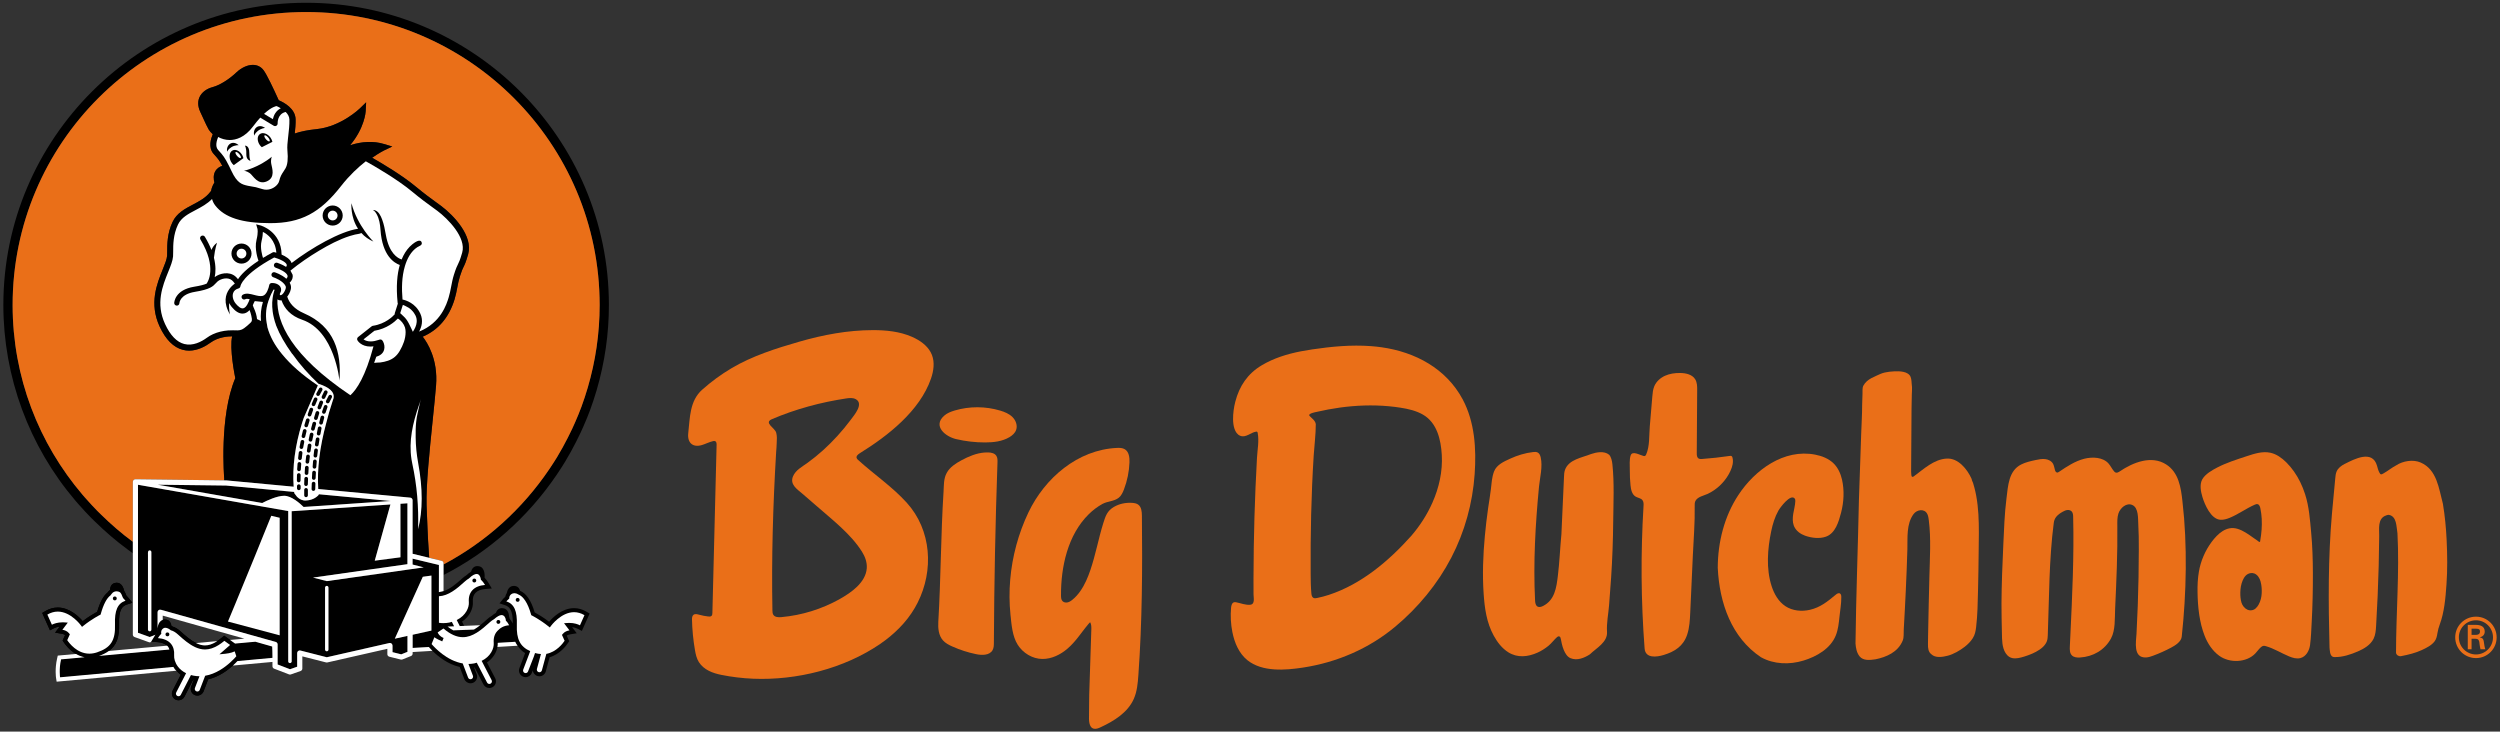 <?xml version="1.0" encoding="utf-8"?>
<!-- Generator: Adobe Illustrator 25.4.1, SVG Export Plug-In . SVG Version: 6.00 Build 0)  -->
<svg version="1.1" id="Ebene_1" xmlns="http://www.w3.org/2000/svg" xmlns:xlink="http://www.w3.org/1999/xlink" x="0px" y="0px"
	 viewBox="0 0 2785 815" style="enable-background:new 0 0 2785 815;" xml:space="preserve">
<rect x="0" y="0" width="2785" height="815" fill="#333333" stroke="none"/>
<style type="text/css">
	.st0{fill:#EA6F18;}
	.st1{fill:#FFFFFF;}
</style>
<path d="M264.535,736.397l38.99-3.58l-0.1-7.47l-0.2-5.15l-18.77-5.35l-22.58,2.05l-2.89-2.08l-1.04-0.75l-1.66-1.19l-3.7-2.67
	l-2.87-2.06l-2.69,2.29c-1.7,1.44-3.4,2.63-5.13,3.76c-0.3,0.2-0.59,0.47-0.9,0.66c-4.5,2.79-8.62,4.14-12.62,4.14
	c-2.91,0-5.91-0.74-9.19-2.26c-0.25-0.12-0.5-0.29-0.74-0.41c-6.03-2.98-12.01-8.16-17.17-12.87c-2.93-2.68-5.89-4.49-8.82-5.4
	c-0.4-0.3-1.02-0.6-1.52-0.91c-0.23-1.75-1.51-7.65-8.14-7.04c-0.57,0.05-1.02,0.27-1.51,0.43c-3.02,0.99-4.53,3.76-5.23,6.43
	c-0.27,1.04-0.44,2.02-0.53,2.87c-0.1,0.91-0.14,1.63-0.14,2.03c-0.23,0.85-0.37,1.7-0.37,2.52c-0.86,1.03-1.36,1.87-1.94,2.75
	c-0.29,0.45-0.7,1.12-0.92,1.49l-3.75,6.14l7.21,0.58c4.67,0.37,8.07,1.76,10.41,3.94c0.19,0.17,0.5,0.25,0.67,0.44
	c0.97,1.05,1.59,2.37,2.08,3.84l-78.46,7.13c4.36-1.52,8-3.34,11-5.53c8.47-6.18,11.83-15.39,11.33-29.87
	c-0.56-16.43,3.82-20.19,8.64-21.82l6.18-2.08l-4.13-5.05c-0.66-0.81-1.48-1.73-2.41-2.67l-0.33-0.62
	c-0.73-2.03-1.42-3.47-2.23-4.67c-0.69-3.26-2.75-9.37-8.49-9.21c-6.78,0.2-7.24,6.44-7.25,8.08c-0.63,0.57-1.4,0.96-1.9,1.68
	c-0.25,0.36-0.58,0.78-0.82,1.08c-4.7,3.71-8.52,10.77-11.64,21.52c-2.4,1.29-8.96,4.97-16.1,10.42
	c-3.88-4.51-14.46-15.17-27.79-15.17c-4.75,0-9.42,1.34-13.89,3.98l-3.47,2.05l1.64,3.68l5.05,11.29l1.95,4.37l4.25-2.21
	c1.19-0.62,3.44-1.56,6.64-1.97l-0.64,0.84l-4.52,5.95l7.37,1.23c1.14,0.19,2.6,0.6,3.75,1.45l-1.73,3.84l-1.03,2.28l1.39,2.08
	c1.69,2.53,6.31,8.68,13.48,12.86c2.82,1.65,6.04,2.97,9.64,3.66l-26.22,2.38c-2.52,11.1-1.11,19.98-1.11,19.98l126.19-11.57
	c0.54,0.89,1.05,1.79,1.69,2.61c0.48,0.62,1.19,1.03,1.72,1.61c1.49,1.62,2.96,3.25,4.84,4.53l-9.05,17.65
	c-0.9,1.74-1.07,3.74-0.47,5.62s1.89,3.42,3.65,4.33c1.03,0.54,2.21,0.83,3.4,0.83c2.78,0,5.3-1.53,6.57-4l9.7-18.92
	c0.23,0.04,0.46,0.08,0.69,0.12l-2.89,7.53c-0.71,1.85-0.65,3.86,0.16,5.67c0.81,1.8,2.27,3.18,4.12,3.88
	c0.85,0.32,1.73,0.49,2.63,0.49c3.05,0,5.83-1.92,6.91-4.77l5.13-13.38c11.56-2.65,21.2-9.64,27.52-15.34
	c0.1-0.09,0.24-0.2,0.34-0.29C261.775,739.277,263.315,737.707,264.535,736.397z"/>
<path d="M259.145,167.577c-3.59,1.78-4.45,7.34-1.92,12.4c0.84,1.66,1.97,2.93,3.2,4.01l10.72-7.76c-0.24-0.92-0.46-1.83-0.92-2.75
	C267.695,168.407,262.735,165.757,259.145,167.577z"/>
<path d="M257.775,163.947c3.98-2.52,8.15-2.18,8.15-2.18c-7.33-6.42-14.32-0.04-12.9,7.28
	C253.025,169.047,253.785,166.457,257.775,163.947z"/>
<path d="M297.065,202.117c10-4.22,6.01-14.68,5.11-19.57c-0.89-4.9,0.68-8.01,0.68-8.01c-14.45,12-31.13,15.78-31.13,15.78
	s3.11,0,6.67,2.68C281.955,195.667,287.065,206.337,297.065,202.117z"/>
<path d="M292.085,560.337c5.26-2.71,16.6-8.05,24.48-8.05c8.14,0,17.68,8.54,21.63,12.46l97.11-6.64l-80.3-7.53
	c0.01,0.12,0.02,0.2,0.02,0.2h-0.01c0.02,0.16,0.02,0.33,0.04,0.49c-3.45,3.77-8.15,5.96-14.1,6.28c-3.76,0.32-7.22-1.25-10.03-4.08
	l-3.13-4.08c-0.05-0.46-0.07-0.92-0.12-1.38l-75.72-7.1l-1.25-0.02l-75.17-0.95l75.17,13.15L292.085,560.337z"/>
<path d="M279.275,179.197c0,0-1.55-0.66-1.55-9.12s-4.89-7.78-4.89-7.78s1.78,2.23,1.56,9.33
	C274.155,178.757,279.275,179.197,279.275,179.197z"/>
<path d="M287.205,145.857c3.68-2.94,8.09-3.36,8.09-3.36c-8.01-5.56-14.24,1.56-12.01,8.67
	C283.285,151.167,283.515,148.807,287.205,145.857z"/>
<path d="M289.475,149.367c-3.25,2.37-3.16,7.99,0.17,12.55c0.6,0.82,1.32,1.43,2.03,2.06l11.79-5.97c-0.39-1.58-1.01-3.18-2.1-4.68
	C298.035,148.767,292.705,146.987,289.475,149.367z"/>
<path d="M341.035,3.087c-185.99,0-337.3,151.05-337.3,336.73c0,79.77,28.52,157.18,80.3,217.97c0.83,0.98,1.7,1.97,2.56,2.96
	l0.73,0.83c2.52,2.87,5.06,5.68,7.65,8.44c2,2.14,4.04,4.29,6.12,6.41c1.17,1.18,2.33,2.31,3.5,3.45l0.75,0.73
	c11.85,11.63,24.15,22.16,36.54,31.28l6.07,4.47v-8.55l0,0v-4.26c-12.54-9.23-24.31-19.43-35.4-30.32c-1.37-1.34-2.75-2.67-4.1-4.03
	c-2.02-2.05-3.99-4.13-5.96-6.24c-2.51-2.68-4.98-5.4-7.4-8.16c-1.08-1.23-2.16-2.45-3.21-3.7
	c-48.51-56.95-77.84-130.68-77.84-211.28c0-180.27,146.4-326.41,326.98-326.41c180.59,0,326.98,146.14,326.98,326.41
	c0,31.93-4.67,62.75-13.23,91.91c-0.02,0.07-0.04,0.14-0.06,0.21c-2.12,7.21-4.44,14.35-7.04,21.34c-0.01,0.03-0.02,0.06-0.04,0.09
	c-2.22,5.96-4.64,11.82-7.19,17.61c-0.97,2.22-1.97,4.41-2.99,6.61c-1.63,3.5-3.35,6.95-5.1,10.38c-3.54,6.96-7.3,13.78-11.3,20.44
	c-0.14,0.23-0.26,0.47-0.4,0.7c-2.57,4.24-5.28,8.39-8.03,12.5c-0.29,0.43-0.58,0.86-0.87,1.29
	c-29.9,44.22-70.29,80.72-117.66,105.91l0.01,11.77c50.49-25.78,94.13-64.47,126.2-111.9l0.6-0.89c3.13-4.68,5.92-8.95,8.57-13.33
	l0.08-0.13l0.28-0.48c4.1-6.82,8.02-13.91,11.72-21.19c1.8-3.52,3.56-7.08,5.25-10.69c1.06-2.29,2.1-4.55,3.1-6.84
	c2.87-6.53,5.3-12.47,7.41-18.15c2.56-6.9,4.94-14.1,7.3-22.12c9.12-31.08,13.71-62.98,13.71-95.03
	C678.335,154.137,527.025,3.087,341.035,3.087z"/>
<path d="M175.505,700.027c0.01-0.08,0-0.11,0.01-0.19C175.505,699.927,175.515,699.947,175.505,700.027L175.505,700.027z"/>
<path d="M264.535,736.397l38.99-3.58l-0.1-7.47l-0.2-5.15l-18.77-5.35l-22.58,2.05l-2.89-2.08l-1.04-0.75l-1.66-1.19l-3.7-2.67
	l-2.87-2.06l-2.69,2.29c-1.7,1.44-3.4,2.63-5.13,3.76c-0.3,0.2-0.59,0.47-0.9,0.66c-4.5,2.79-8.62,4.14-12.62,4.14
	c-2.91,0-5.91-0.74-9.19-2.26c-0.25-0.12-0.5-0.29-0.74-0.41c-6.03-2.98-12.01-8.16-17.17-12.87c-2.93-2.68-5.89-4.49-8.82-5.4
	c-0.4-0.3-1.02-0.6-1.52-0.91c-0.23-1.75-1.51-7.65-8.14-7.04c-0.57,0.05-1.02,0.27-1.51,0.43c-3.02,0.99-4.53,3.76-5.23,6.43
	c-0.27,1.04-0.44,2.02-0.53,2.87c-0.1,0.91-0.14,1.63-0.14,2.03c-0.23,0.85-0.37,1.7-0.37,2.52c-0.86,1.03-1.36,1.87-1.94,2.75
	c-0.29,0.45-0.7,1.12-0.92,1.49l-3.75,6.14l7.21,0.58c4.67,0.37,8.07,1.76,10.41,3.94c0.19,0.17,0.5,0.25,0.67,0.44
	c0.97,1.05,1.59,2.37,2.08,3.84l-78.46,7.13c4.36-1.52,8-3.34,11-5.53c8.47-6.18,11.83-15.39,11.33-29.87
	c-0.56-16.43,3.82-20.19,8.64-21.82l6.18-2.08l-4.13-5.05c-0.66-0.81-1.48-1.73-2.41-2.67l-0.33-0.62
	c-0.73-2.03-1.42-3.47-2.23-4.67c-0.69-3.26-2.75-9.37-8.49-9.21c-6.78,0.2-7.24,6.44-7.25,8.08c-0.63,0.57-1.4,0.96-1.9,1.68
	c-0.25,0.36-0.58,0.78-0.82,1.08c-4.7,3.71-8.52,10.77-11.64,21.52c-2.4,1.29-8.96,4.97-16.1,10.42
	c-3.88-4.51-14.46-15.17-27.79-15.17c-4.75,0-9.42,1.34-13.89,3.98l-3.47,2.05l1.64,3.68l5.05,11.29l1.95,4.37l4.25-2.21
	c1.19-0.62,3.44-1.56,6.64-1.97l-0.64,0.84l-4.52,5.95l7.37,1.23c1.14,0.19,2.6,0.6,3.75,1.45l-1.73,3.84l-1.03,2.28l1.39,2.08
	c1.69,2.53,6.31,8.68,13.48,12.86c2.82,1.65,6.04,2.97,9.64,3.66l-26.22,2.38c-2.52,11.1-1.11,19.98-1.11,19.98l126.19-11.57
	c0.54,0.89,1.05,1.79,1.69,2.61c0.48,0.62,1.19,1.03,1.72,1.61c1.49,1.62,2.96,3.25,4.84,4.53l-9.05,17.65
	c-0.9,1.74-1.07,3.74-0.47,5.62s1.89,3.42,3.65,4.33c1.03,0.54,2.21,0.83,3.4,0.83c2.78,0,5.3-1.53,6.57-4l9.7-18.92
	c0.23,0.04,0.46,0.08,0.69,0.12l-2.89,7.53c-0.71,1.85-0.65,3.86,0.16,5.67c0.81,1.8,2.27,3.18,4.12,3.88
	c0.85,0.32,1.73,0.49,2.63,0.49c3.05,0,5.83-1.92,6.91-4.77l5.13-13.38c11.56-2.65,21.2-9.64,27.52-15.34
	c0.1-0.09,0.24-0.2,0.34-0.29C261.775,739.277,263.315,737.707,264.535,736.397z"/>
<path class="st0" d="M2196.435,533.577c-5.03-11.22-15.21-23.54-27.89-22.71c-14.21,0.8-25.65,11.78-36.54,19.77
	c-0.49,0.36-1.06,0.73-1.65,0.58c-0.77-0.2-1.03-1.14-1.12-1.93c-0.28-2.43-0.26-4.88-0.23-7.32c0.27-22.05,0.19-44.11,0.45-66.16
	c0.07-5.42,0.16-10.84,0.3-16.25c0.07-2.74,0.35-5.55,0.23-8.28c-0.1-2.29-0.61-4.63-0.61-6.93c-0.17-1.53-0.39-3.08-0.98-4.51
	c-2.69-6.38-12.68-6.43-18.43-6.14c-3.47,0.17-6.95,0.54-10.35,1.3c-3.34,0.74-6.06,2.09-9.12,3.48c-1.91,0.87-3.83,1.71-5.68,2.71
	c-3.67,1.98-6.96,4.59-8.97,8.32c-1.39,2.56-0.93,6.12-1.02,8.93c-0.13,4.19-0.26,8.38-0.4,12.57c0,10.61-0.69,21.26-1.05,31.86
	c-0.41,11.84-0.81,23.68-1.22,35.52c-0.32,9.47-0.65,18.94-0.97,28.41c-0.12,3.63-0.25,7.27-0.37,10.9
	c-1.11,53.23-3.16,105.94-3.8,159.17c0.41,5.08,1.29,10.17,4.52,14.28c4.16,5.12,11.69,4.21,17.8,3.29
	c11.76-2.38,24.97-7.76,30.29-20.88c1.46-3.59,0.92-8.33,1.13-12.14c0.77-14.22,1.63-28.43,2.24-42.66
	c0.67-15.58,1.41-31.16,1.81-46.76c0.34-12.96-1.29-28.15,6.83-39.25c3.81-5.21,12.34-6.5,15.43-0.02c0.97,2.03,1.29,4.3,1.57,6.52
	c2.68,21.09,1.15,42.62,0.67,63.82c-0.5,21.64-1.09,43.27-1.43,64.91c-0.05,3.18-0.1,6.35-0.13,9.53c-0.06,4.56,0.36,8.62,3.62,11.2
	c4.64,4.62,12.64,3.21,18.28,1.78c6.61-1.68,13.7-5.84,19.04-9.98c3.44-2.67,6.59-5.82,8.94-9.5c2.5-3.92,3.22-7.94,3.77-12.46
	c1.62-13.44,1.76-26.99,2.1-40.51c0.36-14.48,0.59-28.96,0.72-43.44c0.13-13.98,0.57-27.95-0.31-41.91
	c-0.43-6.73-1.14-13.44-2.35-20.07c-0.59-3.25-1.3-6.47-2.15-9.66c-0.44-1.65-0.92-3.28-1.43-4.91
	C2197.565,536.777,2196.435,534.867,2196.435,533.577z"/>
<path class="st0" d="M1925.805,528.337c0.67-1.2,1.3-2.42,1.88-3.67c2.15-4.66,3.63-9.95,2.3-14.91c-0.17-0.63-0.42-1.3-0.96-1.65
	c-0.6-0.4-1.39-0.3-2.11-0.2c-10.18,1.5-20.41,2.63-30.68,3.38c-1.41,0.1-2.94,0.17-4.12-0.62c-1.77-1.18-1.94-3.67-1.92-5.8
	c0.15-23.39,0.31-46.78,0.46-70.17c0.03-4.2-0.01-8.66-2.24-12.23c-3.36-5.39-10.51-6.92-16.86-6.97
	c-5.71-0.04-11.51,0.73-16.71,3.09c-5.2,2.36-9.76,6.42-11.97,11.69c-1.52,3.63-1.87,7.63-2.2,11.55
	c-0.94,11.07-1.87,22.14-2.81,33.21c-0.84,9.89,0.05,22.08-4.06,31.29c-0.29,0.65-0.67,1.34-1.33,1.6c-0.55,0.22-1.18,0.1-1.76-0.04
	c-3.94-0.92-12.2-6.09-14.13-0.67c-1.64,4.6-0.94,11.51-0.98,16.36c-0.05,5.68,0.21,11.36,0.78,17.01
	c0.48,4.77,1.58,10.17,5.7,12.61c2.49,1.47,5.82,1.68,7.6,3.95c1.42,1.82,1.34,4.35,1.2,6.64c-3.23,52.81-2.82,105.84,1.2,158.59
	c0.86,11.3,13.35,9.65,21.19,7.27c12.41-3.77,21.99-9.85,26.27-22.79c2.6-7.87,3.01-16.28,3.38-24.56
	c0.97-21.17,1.94-42.33,2.9-63.5c0.84-18.28,2.39-36.68,2.06-54.98c-0.04-1.95-0.07-3.98,0.79-5.73c2.35-4.77,9.38-5.9,13.73-7.95
	C1912.215,545.527,1920.485,537.777,1925.805,528.337z"/>
<path class="st0" d="M1081.105,491.947c5.43,0.63,10.89,0.94,16.35,0.93c9.37-0.02,19.09-1.1,27.12-5.91
	c3.18-1.91,6.14-4.53,7.39-8.02c1.77-4.93-0.33-10.62-4.04-14.32c-3.7-3.7-8.74-5.74-13.75-7.24c-16.34-4.89-34.09-4.94-50.46-0.15
	c-4.31,1.26-8.64,2.92-11.99,5.92c-12.99,11.64,1.68,23.24,13.26,25.97C1070.295,490.377,1075.685,491.327,1081.105,491.947z"/>
<path class="st0" d="M2696.595,515.237c-8.41-3.66-19.69-1.79-27.26,3.17c-4.87,2.54-9.1,6.11-13.87,8.81
	c-2.84,1.61-3.49,1.95-5.04-1.13c-1.18-2.33-1.74-4.9-2.47-7.4c-5.24-17.83-24.95-7.4-35.99-1.85c-3.69,1.86-7.23,4.49-8.92,8.26
	c-1.07,2.39-1.32,5.05-1.56,7.66c-1.19,13.14-2.43,26.26-3.68,39.39c-4.35,49.65-4.01,99.35-2.73,149.07
	c0.36,2.97,0.25,8.98,3.66,10.45c0.59,0.25,1.25,0.29,1.89,0.31c8.93,0.23,17.99-2.83,26.09-6.31c6.8-2.93,14.04-7.2,17.44-14.07
	c2.18-4.41,2.53-9.46,2.83-14.37c1.34-22.23,2.29-44.48,2.87-66.74c0.29-11.13,0.48-22.26,0.57-33.4
	c0.07-7.93-1.95-19.32,7.33-22.75c0.91-0.33,2.44-0.95,3.41-0.79c8.9,1.65,8.29,12.8,9.6,20.42c2.3,43.64-1.53,88.73-1.6,133.35
	c0.44,2.55,3.24,4.1,5.59,3.64c8.02-1.58,15.94-3.42,23.38-6.91c5.1-2.39,10.71-5.12,14.14-9.78c1.96-2.66,2.55-5.94,3.06-9.13
	c0.53-3.3,1.38-6.3,2.54-9.43c2.58-6.95,4.14-14.24,5.22-21.56c1.13-7.68,1.73-15.42,2.28-23.15c1.16-16.46,0.96-33,0.17-49.48
	c-0.64-13.5-1.93-26.98-4.16-40.31C2716.895,544.437,2714.815,523.097,2696.595,515.237z"/>
<path class="st0" d="M1998.295,585.517c0.12,0.32,0.25,0.64,0.39,0.95c2.23,4.98,7.02,8.45,12.16,10.29
	c7.07,2.52,16.04,3.66,23.23,1.1c10.59-3.77,14.27-16.72,16.85-26.58c3.14-12,3.81-24.81,1.09-36.96
	c-1.52-6.77-4.53-13.35-9.49-18.19c-5.44-5.31-12.84-8.18-20.3-9.64c-34.97-6.83-67.28,17.03-85.65,44.91
	c-15.75,23.89-22.92,52.73-22.99,81.16c1.87,39.58,15.49,77.8,48.09,99.56c14.42,8.04,31.85,8.5,47.41,3.76
	c14.58-4.44,30.1-13.25,36.02-28.03c2.65-6.61,3.34-13.75,4.07-20.77c0.77-7.33,2.11-14.62,2.05-22.01
	c-0.01-1.48-0.23-3.21-1.51-3.94c-1.54-0.88-3.4,0.31-4.77,1.45c-8.96,7.45-17.03,14.07-28.68,16.75c-9.19,2.12-19.36,1.17-27.25-4
	c-7.71-5.05-12.56-13.57-15.41-22.34c-6.31-19.42-4.57-41.62-0.44-61.34c1.65-7.89,4.03-15.82,8.02-22.87
	c1.77-3.14,13.45-19.15,18.13-13.42c0.68,0.83,0.72,2.01,0.67,3.09c-0.23,4.74-1.54,9.35-2.31,14.03
	C1996.975,576.817,1996.775,581.417,1998.295,585.517z"/>
<path class="st0" d="M2413.035,517.347c-16.38-10.5-36.93-2.15-51.46,7.66c-1.44,0.97-3.16,2.03-4.78,1.41
	c-0.68-0.26-1.23-0.79-1.71-1.34c-2.37-2.68-3.82-6.08-6.2-8.76c-6.34-7.16-18.1-7.48-26.72-5.34
	c-10.36,2.58-19.55,8.63-28.28,14.55c-0.7,0.47-1.48,0.97-2.31,0.87c-1.21-0.14-1.93-1.42-2.3-2.58c-0.77-2.41-0.97-5.03-2.21-7.23
	c-1.74-3.08-5.3-4.79-8.82-5.18s-7.06,0.33-10.52,1.07c-5.53,1.17-11.11,2.41-16.16,4.96c-14.04,7.07-14.58,23.92-16.35,37.85
	c-2.16,17.02-2.72,34.19-3.51,51.31c-1.01,21.88-1.92,43.78-2.04,65.69c-0.06,11,0.28,21.97,0.48,32.96
	c0.14,7.38-0.01,15.98,4.18,22.43c1.13,1.73,2.56,3.24,4.36,4.27c3.86,2.22,8.7,1.57,13,0.42c9.29-2.49,25.03-8.15,28.6-18.2
	c0.77-2.18,0.87-4.54,0.96-6.85c1.59-41.5,1.3-83.74,6.67-124.97c0.33-2.5,1.2-4.72,2.8-6.7c1.93-2.37,4.52-4.11,7.2-5.59
	c1.55-0.85,3.19-1.64,4.95-1.87c1.76-0.22,3.68,0.2,4.92,1.47c1.51,1.56,1.67,3.95,1.72,6.12c1.08,43.88-1.03,87.9-3.1,131.71
	c-0.2,4.24-0.4,8.47-0.6,12.71c-0.16,3.47-0.18,7.36,2.24,9.86c2.28,2.35,5.94,2.6,9.21,2.39c14.55-0.96,27.39-8.28,34.43-21.26
	c4.99-9.2,4.09-22.38,4.56-32.63c1.42-31.09,2.85-62.2,2.46-93.32c-0.06-4.44-0.14-8.97,1.21-13.19c1.92-6.01,9.07-12.68,15.81-9.33
	c6.68,3.32,5.97,14.74,6.32,20.78c0.55,9.49,0.61,19,0.6,28.51c-0.02,20.87-0.41,41.74-1.16,62.59c-0.38,10.43-0.84,20.85-1.4,31.27
	c-0.49,9.14-4.08,27.2,10.61,26.53c2.77-0.13,5.44-1.04,8.04-2c6.83-2.54,13.49-5.53,19.92-8.95c4.43-2.36,11.18-6.45,11.8-12.13
	c5.28-48.61,6.4-102.35,0.87-150.1C2429.625,542.937,2427.015,526.167,2413.035,517.347z"/>
<path class="st0" d="M1792.585,506.597c-5.58-4.64-14.52-2.73-20.18-0.79c-9.97,4.06-24.9,5.94-29.04,17.74
	c-0.84,2.39-0.95,4.96-1.06,7.48c-0.92,21.36-1.92,42.72-2.9,64.07c-1.52,15.49-2.05,31.08-3.97,46.54
	c-1.62,13.07-3.4,26.76-16.44,33.41c-1.92,0.98-4.27,1.71-6.16,0.68c-2.24-1.23-2.64-4.22-2.77-6.78
	c-2.1-42.46,0.36-84.65,4.39-126.91c1.08-10.38,4.19-22.05,1.91-32.39c-0.48-2.16-1.37-4.46-3.31-5.52
	c-1.56-0.86-3.45-0.73-5.21-0.53c-8.89,1.04-17.45,3.67-25.56,7.39c-6.82,3.13-15,6.69-17.88,14.16c-2.5,6.48-2.81,13.5-3.62,20.32
	c-0.81,6.82-2,13.58-2.98,20.38c-1.49,10.33-2.7,20.69-3.67,31.09c-1.99,21.4-2.83,42.96-1.36,64.42
	c1.12,16.31,3.23,32.05,11.16,46.62c3.98,7.31,9.2,14.17,16.24,18.63c10.33,6.54,21.95,5.2,32.67,0.4c4.36-1.95,8.4-4.56,12.1-7.56
	c3.64-2.96,6.37-6.94,9.84-9.91c0.65-0.55,1.58-0.86,2.37-0.53c1.12,0.46,1.44,1.87,1.65,3.06c1.1,6.35,3.8,18.22,10.69,21.12
	c7.47,3.15,15.49-0.3,21.64-4.26c7.13-7,19.88-13.42,19.08-25.1c-0.65-9.53,1.54-20.09,2.29-29.62c0.8-10.27,1.59-20.54,2.28-30.82
	c1.39-20.72,2.1-41.58,2.32-62.35c0.22-21.07,1.3-42.75-0.89-63.74C1795.775,513.237,1794.895,509.177,1792.585,506.597z"/>
<path class="st0" d="M1265.155,560.807c-1.23-0.35-2.53-0.51-3.81-0.61c-7.04-0.52-14.46,0.96-20.56,4.58
	c-7.46,4.43-9.24,10.15-11.68,17.89c-1.38,4.37-2.6,8.79-3.76,13.22c-2.32,8.89-4.36,17.85-6.86,26.7
	c-4.44,15.76-10.57,34.72-23.72,45.46c-1.63,1.33-3.41,2.56-5.46,3.02c-2.05,0.47-4.41,0.03-5.8-1.54c-1.4-1.59-1.53-3.9-1.54-6.02
	c-0.23-31.83,7.48-67.63,30.91-90.67c4.51-4.44,9.68-8.4,15.23-11.45c5.69-3.12,13.09-2.8,18.22-6.94c2.83-2.29,4.43-5.74,5.73-9.13
	c3.7-9.66,5.8-19.94,6.19-30.28c0.2-5.43-0.57-11.8-5.23-14.6c-2.58-1.55-5.77-1.6-8.77-1.46c-43.71,2-80.32,33.6-98.58,71.87
	c-11.2,23.48-18.07,49.04-20.29,74.95c-1.11,12.95-1.05,26.02,0.3,38.95c1.13,10.83,2.05,23.94,7.98,33.38
	c5.87,9.34,16.46,15.88,27.61,15.95c10.29,0.06,20.13-4.8,27.94-11.51c5.19-4.46,9.61-9.72,13.71-15.18
	c0.65-0.87,11.2-14.83,11.57-14.18c1.39,2.51,1.34,5.54,1.24,8.41c-0.78,24.05-1.55,48.1-2.33,72.15
	c-0.25,7.75-0.01,15.3-0.22,23.05c-0.12,4.61-0.55,13.9,5.62,14.99c2.52,0.45,5.04-0.62,7.37-1.7
	c14.96-6.93,30.08-16.34,36.82-31.39c3.72-8.32,4.52-17.6,5.17-26.69c4.23-59.01,4.58-118.23,3.93-177.39
	c-0.05-4.6-0.46-9.92-4.23-12.58C1267.035,561.477,1266.125,561.087,1265.155,560.807z"/>
<path class="st0" d="M1096.925,504.107c-9.13,0.64-17.93,4.36-26.05,8.75c-6.35,3.43-12.73,7.57-16.2,13.9
	c-3.6,6.56-3.11,13.72-3.56,20.9c-3.06,48.33-2.97,96.77-5.84,145.06c-0.43,7.26,0.33,15.17,5.15,20.62
	c2.81,3.18,6.7,5.18,10.58,6.9c8.45,3.76,17.3,6.62,26.35,8.49c6.64,1.38,15.11,1.43,18.39-4.5c1.38-2.5,1.43-5.49,1.44-8.34
	c0.33-66.9,1.67-133.79,4.01-200.65c0.09-2.62,0.13-5.43-1.35-7.6c-1.87-2.73-5.53-3.52-8.84-3.63
	C1099.645,503.987,1098.285,504.017,1096.925,504.107z"/>
<path class="st0" d="M1015.785,375.147c-13.57-5.9-28.78-7.43-43.64-7.39c-27.77,0.06-55.27,5.24-81.88,12.92
	c-25.75,7.43-52.38,15.85-75.48,29.59c-11.61,6.91-22.55,14.93-32.63,23.92c-13.92,12.42-13.53,31.18-15.45,48.35
	c-1.2,10.7,5.04,16.34,15.33,13.21c4.15-1.27,8.04-3.36,12.27-4.33c0.8-0.18,1.67-0.32,2.41,0.02c1.44,0.66,1.61,2.6,1.57,4.18
	c-1.56,62.39-3.12,124.78-4.69,187.18c-0.03,1.15-0.11,2.43-0.93,3.24c-0.93,0.93-2.43,0.87-3.73,0.72
	c-3.47-0.41-6.91-1.08-10.28-2.01c-2.04-0.56-4.44-1.16-6.11,0.14c-1.59,1.23-1.71,3.55-1.67,5.57c0.26,11.24,1.36,22.47,3.27,33.55
	c0.82,4.75,1.84,9.6,4.45,13.66c5.51,8.56,15.31,12.19,24.79,14.11c11.71,2.36,23.61,3.8,35.55,4.3
	c48.36,2.03,101.22-11.14,141.45-38.66c15.46-10.57,29.19-23.94,38.68-40.19c1.1-1.88,2.14-3.79,3.12-5.73
	c18.27-36.13,15.56-80.91-12.03-111.43c-16.2-17.93-36.42-31.51-54.23-47.69c-0.68-0.62-1.38-1.28-1.66-2.16
	c-0.69-2.21,1.6-4.13,3.57-5.35c31.21-19.31,66.81-47.08,79.27-83.07c2.96-8.55,4.33-18.14,1.01-26.55
	c-3.29-8.32-10.73-14.35-18.71-18.39C1018.215,376.247,1017.005,375.677,1015.785,375.147z M947.345,468.167
	c-8.81,11.71-19.13,23.2-30.23,33.22c-5.71,5.15-11.68,10-17.92,14.5c-5.79,4.17-12.89,7.83-15.79,14.79
	c-3.74,8.97,4.42,14.18,10.25,19.13c5.05,4.28,10.05,8.61,15.01,12.98c17.63,15.54,38.88,31.62,51.53,51.71
	c3.51,5.53,5.86,12.02,5.39,18.56c-1.14,15.87-17.32,27.06-29.91,34.16c-19.98,11.25-42.36,18.21-65.2,20.26
	c-3.26,0.29-7.18,0.18-8.96-2.56c-0.95-1.45-1.01-3.29-1.04-5.03c-1.09-58.74,0.65-117.61,4.15-176.25c0.19-3.23,0.6-6.53,0.6-9.77
	c0.25-3.98,0.51-8.06-0.55-11.91c-1.45-5.31-14.14-10.97-4.77-14.99c26.05-11.18,54.64-18.89,82.66-23.09
	c3.56-0.53,7.4-0.95,10.6,0.72c9.54,4.99-1.48,17.75-5.22,22.76C947.745,467.627,947.545,467.897,947.345,468.167z"/>
<path class="st0" d="M1449.425,391.317c-15.37,3-30.36,7.57-43.98,15.69c-15.54,9.26-24.83,23.05-29.31,40.48
	c-1.65,6.4-2.54,13.01-2.49,19.62c0.05,6.15,1.37,15.69,8.01,18.37c6.27,2.53,11.77-3.86,17.75-4.63c0.32-0.04,0.66-0.07,0.95,0.08
	c0.46,0.23,0.62,0.81,0.72,1.32c1.7,9.08-0.29,18.69-0.8,27.81c-0.62,11.09-1.17,22.18-1.64,33.27
	c-0.94,22.19-1.59,44.38-1.93,66.59c-0.18,11.58-0.28,23.15-0.3,34.73c-0.01,5.79,0,11.58,0.03,17.37
	c0.02,4.14,1.97,11.24-3.89,11.7c-5.16,0.41-10.13-1.72-15.21-2.73c-0.83-0.17-1.7-0.3-2.52-0.1c-2.4,0.61-3.16,3.6-3.39,6.07
	c-0.82,9.08-0.33,18.28,1.45,27.22c2.35,11.83,7.32,23.68,16.71,31.25c16.54,13.33,42.23,11.26,61.88,8.26
	c37.79-5.77,73.48-21.05,102.86-45.6c25.47-21.29,47.06-47.37,62.41-76.85c15-28.79,23.78-60.71,26.04-93.08
	c1.96-28.11,0.16-57.84-13.28-83.18c-18.38-34.35-52.73-52.77-90.43-58.12c-3.93-0.56-7.88-0.98-11.83-1.27
	c-21.83-1.63-43.73,0.43-65.33,3.63C1457.725,389.817,1453.565,390.517,1449.425,391.317z M1572.275,596.817
	c-25.01,28.02-55.73,54.03-91.96,65.88c-4.31,1.41-8.71,2.58-13.15,3.48c-1.35,0.28-2.84,0.51-4.05-0.16
	c-1.67-0.92-2.07-3.11-2.25-5.02c-0.66-7.17-0.73-14.37-0.78-21.56c-0.3-44.16,0.6-88.1,3.39-132.18
	c0.73-11.48,2.31-23.18,2.31-34.68c-0.41-4.06-4.61-6.66-6.92-9.23c-2.42-2.7,6.9-4.27,7.6-4.43c4.36-1.02,8.73-1.94,13.13-2.75
	c8.79-1.64,17.66-2.87,26.57-3.63c17.99-1.54,36.17-1.16,54.01,1.64c8.64,1.35,17.35,3.33,24.94,7.68
	c15.72,9.02,20.06,27.96,21.04,44.87c1.06,18.27-3.02,36.53-10.41,53.18C1589.825,573.287,1581.795,585.727,1572.275,596.817z"/>
<path class="st0" d="M2562.425,536.957c-4-8.14-9.18-15.67-15.63-22.03c-4.95-4.87-10.84-9.12-17.63-10.58
	c-8.82-1.9-17.87,1.08-26.44,3.9c-11.14,3.68-22.41,7.19-32.81,12.61c-5.75,3-13.14,7.18-16.51,13c-3.31,5.72-1.71,13.91,0.1,19.84
	c2.61,8.56,9.37,24.37,19.72,25.3c3.72,0.33,7.41-0.8,10.86-2.23c9.64-4,18.14-10.36,27.7-14.54c0.99-0.44,2.08-0.85,3.14-0.61
	c1.88,0.43,2.67,2.63,3.08,4.51c1.68,7.84,1.99,15.93,1.42,23.92c-0.29,4-0.8,7.98-1.49,11.92c-0.13,0.77-0.01,1.83-0.84,1.8
	c-0.61-0.02-1.85-1.2-2.38-1.55c-1.53-1.03-3.03-2.09-4.54-3.15c-5.49-3.88-11.13-8.02-17.65-9.97
	c-12.39-3.71-22.13,5.64-28.83,14.7c-7.17,9.69-12.08,21.07-14.13,32.95c-1.32,7.64-1.66,15.48-1.52,23.22
	c0.27,16.1,2.02,33.41,7.97,48.49c3.36,8.52,8.67,16.56,16.12,22.02c11.48,8.4,30.38,7.94,40.38-2.65c2.05-2.17,3.73-4.7,5.95-6.69
	c0.9-0.8,1.95-1.54,3.15-1.67c0.85-0.1,1.7,0.12,2.52,0.35c9.09,2.58,17.18,7.8,25.91,11.41c3.97,1.64,8.36,2.96,12.52,1.9
	c6.51-1.66,10.03-8.44,10.84-14.65c1.13-8.58,1.38-17.41,1.85-26.05c0.97-17.86,1.34-35.75,1.29-53.63
	c-0.04-15.17-0.49-30.44-1.92-45.55c-1.36-14.43-2.25-28.64-6.72-42.58C2566.425,545.967,2564.595,541.377,2562.425,536.957z
	 M2512.695,677.867c-0.85,0.72-1.8,1.29-2.87,1.64c-2.04,0.66-4.33,0.53-6.29-0.36c-3.11-1.42-5.57-4.64-6.54-7.87
	c-1.05-3.49-1.33-7.4-1.29-11.02c0.05-4.63,0.8-9.32,2.61-13.61c1.73-4.07,4.4-7.66,9.1-8.22c1.32-0.16,2.68-0.02,3.93,0.45
	c3.63,1.37,5.92,5.27,6.91,8.84c1.16,4.19,1.51,8.87,1.28,13.2c-0.23,4.31-1.22,8.63-3.33,12.43
	C2515.305,674.967,2514.155,676.627,2512.695,677.867z"/>
<path d="M653.395,681.437c-4.46-2.64-9.13-3.97-13.88-3.97c-13.47,0-23.94,10.61-27.81,15.16c-7.15-5.46-13.68-9.13-16.08-10.41
	c-3.83-13.1-9.29-21.18-16.22-24.04c-0.67-2.41-2.5-5.76-7.55-5.47c-4.78,0.28-6.63,4.69-7.35,8.07c-0.89,1.3-1.38,2.69-1.59,3.95
	c-0.01,0.01-0.02,0.02-0.03,0.03c-0.95,0.86-1.92,1.78-2.33,2.28l-4.14,5.06l6.19,2.08c4.67,1.57,8.88,5.26,8.63,20.4l-0.19-0.33
	l-0.5-0.88c-0.64-1.14-1.39-2.49-2.71-3.95c-0.14-0.8-0.37-1.61-0.67-2.42c-0.22-3.48-1.41-8.48-6.35-9.38
	c-5.45-0.99-7.59,2.81-8.39,5.13c-1.45,0.85-2.98,1.9-4.69,3.35c-1.77,1.01-3.43,2.22-5.04,3.69c-2.61,2.38-5.21,4.62-7.81,6.7
	c-2.29,1.84-4.6,3.44-6.91,4.8l-8.72,0.36l-4.54-9.15c8.95-6.04,12.57-15.25,12.06-21.98c-0.34-4.31,0.58-7.57,2.8-9.98
	c2.31-2.5,6.04-3.97,11.09-4.38l7.21-0.57l-3.68-6.22c-0.93-1.57-2.37-3.72-4.28-5.69c-0.02-0.11-0.09-0.2-0.11-0.31
	c0.1-0.93,1.02-11.28-6.32-12.61c-6.35-1.16-8.22,4.18-8.69,6.09c-1.71,0.99-3.49,2.3-5.36,4.09c-1.6,0.97-3.06,2.06-4.45,3.33
	c-6.91,6.32-13.76,11.94-20.86,14.23c0-0.01-0.01-0.03-0.02-0.03l-1.96,0.45l-3.2,0.73c0,0.01-0.01,0.03-0.02,0.04v-0.04h-0.01
	l0.04-16.42v-12c0-0.13-0.01-0.11-0.01-0.21v-1.65l-20-4.79l-9.33-2.24v0.61v5.94l12.4,3.17l-15.27,2.17l-92.64,13.15l-15.44-3.95
	l12.45-1.77l92.75-13.17v-67.81l-7.77,0.53v59.61l-28.64,3.79l17.48-62.63l-110.01,7.52v72.16v23.92v10.4v60.79
	c0,1.06-0.86,1.92-1.92,1.92c-1.06,0-1.92-0.86-1.92-1.92v-60.93v-10.42v-23.76v-72.34l-70.4-12.32l-96.64-16.91
	c-0.12-0.02-0.21-0.08-0.32-0.12v65.83l0,0v1.29v13.51v84.33l13.08,4.71l4.47-1.74c0,0,0.76-0.32,1.78-0.75
	c0.01-0.01,0.02-0.02,0.02-0.03c0.57-0.87,1.07-1.7,1.92-2.72c0-0.82,0.15-1.67,0.37-2.52c0-0.4,0.05-1.12,0.14-2.03
	c0.01-1.04,0.01-1.96,0.01-2.38v-15.47c0-0.9,0.42-1.75,1.14-2.29s1.66-0.72,2.52-0.48l127.99,35.86c1.24,0.35,2.1,1.48,2.1,2.77
	v22.34l13.81,5.31l7.96-2.81v-15.25c0-0.89,0.41-1.73,1.11-2.27c0.7-0.55,1.62-0.74,2.48-0.52l29.36,7.49l0.04,0.01l69.72-15.85
	c0.85-0.19,1.75,0.02,2.43,0.56c0.49,0.4,0.77,0.96,0.93,1.56c0.06,0.23,0.16,0.45,0.16,0.69v7.36l9.72,2.43l6.92-2.77v-11.55v-6.22
	l-14.09,3.12l26.75-59.16l4.44-9.81l6.13-0.87l0.29-0.04l3.18-0.45v5.08v56.21l-3.99,0.88l0,0l-16.95,3.75v1.56v7.49v3.9v1.77
	l17.99-1.08c0.91,1.06,2.25,2.53,4.02,4.28c6.09,6.03,16.93,14.89,30.45,17.99l5.1,13.43c1.1,2.86,3.87,4.77,6.91,4.77
	c0.89,0,1.77-0.16,2.62-0.48c1.85-0.7,3.31-2.08,4.12-3.88s0.87-3.82,0.17-5.66l-2.86-7.53c0.19-0.03,0.38-0.07,0.57-0.1l9.79,18.89
	c1.28,2.47,3.79,4,6.57,4c1.19,0,2.37-0.29,3.41-0.84c1.74-0.9,3.03-2.44,3.63-4.32s0.43-3.89-0.48-5.64l-9.16-17.67
	c6.98-4.74,10.61-11.38,11.64-17.28c0.28-1.58,0.44-3.13,0.34-4.54l19.42-1.16c0.67,1.62,1.68,2.97,2.62,4.37
	c2.16,3.19,4.78,6.02,8.46,8.2l-6.37,16.76c-0.7,1.8-0.66,3.81,0.13,5.62c0.79,1.81,2.24,3.2,4.08,3.92
	c0.86,0.34,1.77,0.51,2.69,0.51c3.07,0,5.77-1.85,6.89-4.71l1.12-2.87c0.31,2.95,2.4,5.54,5.42,6.36c0.64,0.17,1.28,0.26,1.93,0.26
	c3.33,0,6.27-2.25,7.14-5.48l4.25-15.74c11.37-3.31,18.44-12.82,20.45-15.85l1.38-2.07l-1.02-2.27l-1.73-3.85
	c1.15-0.85,2.6-1.26,3.75-1.45l7.37-1.23l-4.52-5.95l-0.65-0.86c2.99,0.37,5.21,1.23,6.66,1.99l4.25,2.2l1.95-4.37l5.04-11.3
	l1.64-3.68L653.395,681.437z"/>
<path class="st0" d="M341.035,13.407c-180.59,0-326.98,146.14-326.98,326.41c0,80.61,29.33,154.34,77.84,211.28
	c1.06,1.25,2.14,2.47,3.21,3.7c2.42,2.76,4.89,5.48,7.4,8.16c1.96,2.1,3.94,4.19,5.96,6.24c1.35,1.36,2.73,2.69,4.1,4.03
	c11.09,10.89,22.86,21.09,35.4,30.32v-66.79c0-0.77,0.31-1.51,0.85-2.05c0.55-0.54,1.29-0.85,2.06-0.83l98.47,1.25l0.36-0.54
	l0.1-0.64v-0.55c-0.06-0.6-5.81-69.46,12.3-112.12c-0.73-3.59-6.54-32.95-3.49-46.63c-4.37,0-15.41,0.69-24.04,6.99
	c-5.57,4.08-14.24,8.94-23.88,8.94c-2.38,0-4.73-0.3-7-0.88c-10.41-2.68-19.1-11.39-25.83-25.89c-11.95-25.72-3.09-47.59,3.38-63.56
	c2.46-6.07,4.58-11.31,4.91-15.22c0.1-1.16,0.09-2.67,0.09-4.44c0-7.92-0.01-20.68,6.03-33.41c4.66-9.82,13.71-14.57,22.46-19.17
	c7.18-3.77,14.6-7.67,19.62-14.4c0.21-0.28,0.46-0.53,0.73-0.75c0.77-4.34,2.57-7.68,3.76-9.5c-0.85-3.2-1.63-8.79,1.45-13.38
	c1.67-2.48,4.13-4.25,7.33-5.25c-3.32-6.31-5.22-8.42-8.54-12.1l-1.07-1.19c-6.49-7.25-2.81-17.42-0.99-21.92
	c-1.91-1.7-3.48-3.52-4.55-5.3c-1.47-2.44-3.76-7.44-6.19-12.73l-0.25-0.56c-0.97-2.12-1.95-4.24-2.87-6.19
	c-3.57-7.55-2.43-13.22-0.84-16.64c2.41-5.2,7.69-9.22,14.48-11.04c7.96-2.14,18.14-8.43,26.57-16.42
	c5.54-5.24,12.37-8.37,18.27-8.37c4.92,0,9.07,2.07,12,5.98c3.67,4.9,11.16,20.79,16.86,33.41c5.85,2.47,18.49,9.2,18.8,21.23
	c0.13,5.31-0.36,10.7-0.94,15.83c6.53-2.27,14.75-3.92,24.48-4.9c26.87-2.71,47.69-22.71,47.9-22.92l7.13-6.93l-0.51,9.93
	c-0.04,0.78-1.16,18.53-17.34,37.86c13.47-4.31,26.13-4.8,37.28-1.47l9.72,2.9l-9.16,4.37c-0.05,0.03-5.45,2.67-13.3,8.17
	c12.24,6.95,33.54,19.67,48.55,32.11c9.98,8.27,16.5,12.98,22.24,17.13c2.1,1.52,4.09,2.95,6.06,4.44
	c13.93,10.45,35.94,33.55,30.09,53.85c-2.64,9.1-3.81,11.44-5.05,13.91c-0.99,1.97-2.01,4.01-4.17,10.82
	c-1.29,4.08-2.08,8.16-2.91,12.48c-0.8,4.18-1.62,8.48-2.96,12.84c-6.17,20.27-18.12,34.3-35.52,41.72
	c5.06,6.44,17.23,25.23,14.87,54.42c-0.87,10.68-2.26,24.23-3.74,38.57c-3.51,34.07-7.49,72.69-6.82,94.79
	c0.42,14.03,1.68,39.22,1.69,39.48c0.47,7.95,0.92,14.9,1.22,19.07l13.65,3.31c2.33,0.41,2.33,2.56,2.33,2.56v1.56
	c47.38-25.19,87.76-61.69,117.66-105.91c0.29-0.43,0.58-0.86,0.87-1.29c2.75-4.11,5.46-8.26,8.03-12.5c0.14-0.23,0.26-0.47,0.4-0.7
	c4.01-6.66,7.77-13.48,11.3-20.44c1.75-3.43,3.47-6.88,5.1-10.38c1.02-2.19,2.02-4.39,2.99-6.61c2.55-5.79,4.98-11.65,7.19-17.61
	c0.01-0.03,0.03-0.06,0.04-0.09c2.6-7,4.91-14.13,7.04-21.34c0.02-0.07,0.04-0.14,0.06-0.21c8.56-29.16,13.23-59.99,13.23-91.91
	C668.015,159.537,521.625,13.407,341.035,13.407z"/>
<path class="st0" d="M2762.475,710.047v-0.12c3.62-0.74,5.52-3.19,5.52-6.33c0-6.14-5.15-7.49-10.12-7.49h-8.78v27.14h4.23v-11.72
	h3.56c1.47,0.12,2.88,0,3.93,1.1c1.23,1.29,1.23,3.44,1.53,5.78c0.18,1.59,0.62,3.31,0.92,4.85h5.4c-0.92-2.46-1.23-5.28-1.6-7.86
	C2766.645,712.437,2766.215,710.777,2762.475,710.047z M2757.805,707.277h-4.48v-6.92h5.09c3.38,0,4.29,1.04,4.29,3.06
	C2762.715,705.507,2761.805,707.157,2757.805,707.277z"/>
<path class="st0" d="M2758.245,686.957c-12.82,0-23.14,10.31-23.14,23.02c0,12.83,10.31,23.14,23.14,23.14
	c12.77,0,23.02-10.31,23.02-23.14C2781.255,697.277,2771.005,686.957,2758.245,686.957z M2758.245,729.067
	c-10.56,0-19.09-8.53-19.09-19.09c0-10.43,8.53-18.97,19.09-18.97c10.49,0,18.96,8.53,18.96,18.97
	C2777.205,720.537,2768.725,729.067,2758.245,729.067z"/>
<path d="M491.415,229.427c-1.98-1.48-3.96-2.92-6.06-4.44c-5.74-4.15-12.26-8.86-22.24-17.13c-15.01-12.43-36.31-25.16-48.55-32.11
	c7.84-5.5,13.24-8.14,13.3-8.17l9.16-4.37l-9.72-2.9c-11.15-3.33-23.82-2.84-37.28,1.47c16.18-19.32,17.3-37.07,17.34-37.86
	l0.51-9.93l-7.13,6.93c-0.21,0.2-21.03,20.2-47.9,22.92c-9.73,0.99-17.95,2.63-24.48,4.9c0.57-5.13,1.07-10.52,0.94-15.83
	c-0.31-12.03-12.95-18.76-18.8-21.23c-5.7-12.62-13.19-28.51-16.86-33.41c-2.93-3.91-7.08-5.98-12-5.98
	c-5.9,0-12.74,3.13-18.27,8.37c-8.43,7.99-18.61,14.28-26.57,16.42c-6.79,1.82-12.07,5.84-14.48,11.04
	c-1.59,3.42-2.73,9.09,0.84,16.64c0.92,1.94,1.89,4.07,2.87,6.19l0.25,0.56c2.43,5.29,4.72,10.3,6.19,12.73
	c1.07,1.77,2.64,3.6,4.55,5.3c-1.82,4.5-5.5,14.67,0.99,21.92l1.07,1.19c3.31,3.68,5.21,5.79,8.54,12.1
	c-3.2,1.01-5.66,2.77-7.33,5.25c-3.08,4.59-2.3,10.18-1.45,13.38c-1.18,1.82-2.98,5.16-3.76,9.5c-0.28,0.21-0.52,0.46-0.73,0.75
	c-5.02,6.73-12.44,10.63-19.62,14.4c-8.75,4.6-17.8,9.35-22.46,19.17c-6.04,12.72-6.03,25.48-6.03,33.41c0,1.77,0,3.27-0.09,4.44
	c-0.33,3.91-2.45,9.15-4.91,15.22c-6.47,15.97-15.33,37.85-3.38,63.56c6.74,14.5,15.43,23.21,25.83,25.89
	c2.27,0.58,4.63,0.88,7,0.88c9.64,0,18.31-4.86,23.88-8.94c8.63-6.3,19.67-6.99,24.04-6.99c-3.05,13.68,2.76,43.04,3.49,46.63
	c-18.11,42.66-12.36,111.52-12.3,112.12v0.55l-0.1,0.64l-0.36,0.54l1.33,0.02l1.55,0.02l74.91,7.02
	c-1.54-22.09,1.49-45.71,9.39-71.14c0.63-1.88,1.25-3.76,1.88-5.64l15.67-36.04c-17.24-11.59-30.4-23.18-39.8-34.78
	c-8.14-9.72-13.48-19.73-16.29-29.77c-0.32-1.88-0.63-3.76-0.94-5.32c-1.57-9.09-0.63-18.17,3.13-27.26
	c0.94-2.82,2.51-5.95,4.08-8.78c0.31-0.32,0.31-0.62,0.62-0.93l0.95,0.32c-4.08,11.9-3.46,25.37,1.87,40.1
	c3.77,9.72,9.71,20.05,17.55,31.02c0.32,0.31,0.32,0.31,0.63,0.63c8.45,11.91,17.93,22.56,28.82,32.9
	c12.54,4.07,18.19,9.41,16.92,15.98c-0.32,0.94-0.62,1.88-0.93,2.82c-2.83,8.46-5.32,16.91-7.22,24.75
	c-7.4,27.35-10.34,51.81-8.94,73.69l0.66,0.06v0.02l101.83,9.55c1.48,0.13,2.6,1.39,2.6,2.87v59.67l18.51,4.49
	c-0.29-4.09-0.75-10.78-1.24-19.08c-0.01-0.25-1.27-25.45-1.69-39.48c-0.67-22.1,3.31-60.72,6.82-94.79
	c1.48-14.34,2.87-27.89,3.74-38.57c2.36-29.19-9.81-47.98-14.87-54.42c17.41-7.43,29.35-21.46,35.52-41.72
	c1.33-4.36,2.16-8.65,2.96-12.84c0.83-4.32,1.62-8.4,2.91-12.48c2.16-6.81,3.18-8.85,4.17-10.82c1.24-2.48,2.42-4.81,5.05-13.91
	C527.355,262.977,505.345,239.877,491.415,229.427z"/>
<path class="st1" d="M219.185,716.747c3.28,1.52,6.28,2.26,9.19,2.26c3.99,0,8.12-1.35,12.62-4.14c0.31-0.19,0.6-0.46,0.9-0.66
	l-23.45,2.13C218.695,716.457,218.935,716.627,219.185,716.747z"/>
<path class="st1" d="M554.515,716.147c0.1,1.41-0.07,2.96-0.34,4.54l22.38-1.34c-0.94-1.39-1.95-2.74-2.62-4.37L554.515,716.147z"/>
<path class="st1" d="M300.365,157.347c0.57-0.67-0.25-2.66-1.84-4.44c-1.6-1.78-3.34-2.67-3.92-2.01c-0.58,0.68,0.26,2.66,1.85,4.44
	C298.045,157.127,299.795,158.017,300.365,157.347z"/>
<path class="st1" d="M268.195,175.897c0.57-0.68-0.25-2.66-1.85-4.44c-1.59-1.79-3.34-2.68-3.92-2.01
	c-0.57,0.68,0.25,2.66,1.85,4.44C265.865,175.677,267.615,176.557,268.195,175.897z"/>
<path class="st1" d="M257.815,190.407c6.48,13.87,11.75,15.06,18.42,16.57c2.47,0.56,3.8,0.74,5,0.91c2.23,0.3,4.16,0.57,11.07,2.76
	c1.45,0.46,2.94,0.69,4.44,0.69c7.39,0,13.26-5.53,14.21-9.5c1.28-5.38,2.82-7.7,4.77-10.64c0.68-1.02,1.43-2.16,2.27-3.59
	c2.38-4.07,3.1-10.63,2.18-20.03c-0.39-3.97,0.12-9.03,0.74-14.41c0.07-0.57,0.12-1.12,0.19-1.69c0.71-6.05,1.44-12.31,1.29-18.36
	c-0.08-3.28-1.82-6.09-4.14-8.4c-9.33,2.11-8.99,12.28-8.97,12.73c0.05,1.06-0.49,2.07-1.4,2.61c-0.46,0.27-0.97,0.41-1.48,0.41
	c-0.52,0-1.03-0.14-1.49-0.41l-14.97-9.02c-2.43,2.63-5.07,5.79-7.91,9.62c-9.4,12.66-19.39,15.31-26.12,15.31
	c-4.81,0-9.19-1.36-12.91-3.36c-1.46,3.69-3.67,10.34-0.06,14.38l1.06,1.17c4.13,4.59,6.36,7.08,11.12,16.66
	C255.945,186.467,256.825,188.297,257.815,190.407z M301.365,153.327c1.09,1.5,1.71,3.09,2.1,4.68l-11.79,5.97
	c-0.71-0.63-1.43-1.25-2.03-2.06c-3.33-4.56-3.42-10.19-0.17-12.55C292.705,146.987,298.035,148.767,301.365,153.327z
	 M295.295,142.497c0,0-4.41,0.42-8.09,3.36c-3.69,2.94-3.92,5.31-3.92,5.31C281.055,144.057,287.285,136.937,295.295,142.497z
	 M277.725,170.077c0,8.46,1.55,9.12,1.55,9.12s-5.12-0.44-4.89-7.57c0.23-7.11-1.56-9.33-1.56-9.33S277.725,161.627,277.725,170.077
	z M302.855,174.537c0,0-1.56,3.11-0.68,8.01c0.9,4.89,4.89,15.35-5.11,19.57s-15.11-6.45-18.67-9.12c-3.56-2.68-6.67-2.68-6.67-2.68
	S288.405,186.537,302.855,174.537z M270.215,173.467c0.46,0.92,0.68,1.83,0.92,2.75l-10.72,7.76c-1.22-1.08-2.36-2.34-3.2-4.01
	c-2.52-5.06-1.67-10.62,1.92-12.4C262.735,165.757,267.695,168.407,270.215,173.467z M265.925,161.767c0,0-4.17-0.34-8.15,2.18
	c-3.99,2.51-4.75,5.1-4.75,5.1C251.605,161.727,258.595,155.347,265.925,161.767z"/>
<path class="st1" d="M312.785,120.587c-1.67-1-3.26-1.79-4.51-2.34l-0.48,0.01c-0.01,0-5.03,0.54-13.67,8.59l9.84,5.93
	C304.905,128.357,307.405,123.317,312.785,120.587z"/>
<path class="st1" d="M281.635,340.127c0.31,0.93,0.62,1.57,0.93,2.5c2.2,4.7,3.44,9.08,3.76,12.85c1.25,0.63,2.82,1.26,4.39,2.2
	c-0.63-7.21,0-14.09,2.19-21.31l-9.09-0.94C282.885,336.987,282.265,338.557,281.635,340.127z"/>
<polygon class="st1" points="311.575,576.767 302.175,574.577 283.375,620.957 268.195,657.897 264.185,667.647 262.385,672.037 
	253.915,692.407 311.575,707.757 311.575,675.137 311.575,664.817 "/>
<path class="st1" d="M193.105,742.947l-126.19,11.57c0,0-1.41-8.88,1.11-19.98l26.22-2.38c-3.6-0.69-6.82-2.01-9.64-3.66
	l-16.99,1.54l-3.27,0.3l-0.73,3.2c-2.68,11.81-1.23,21.29-1.17,21.69l0.66,4.17l4.21-0.39l129.19-11.84
	c-0.53-0.57-1.24-0.99-1.72-1.61C194.155,744.737,193.635,743.837,193.105,742.947z"/>
<path class="st1" d="M188.745,723.567c-0.48-1.47-1.1-2.79-2.08-3.84c-0.17-0.18-0.48-0.27-0.67-0.44l-64.72,5.88
	c-3,2.19-6.64,4.01-11,5.53L188.745,723.567z"/>
<path class="st1" d="M291.375,268.527c1.09-4.34,1.44-7.72,1.47-10.21c5.29,2.67,13.97,9.17,15,23.2c-0.92-0.27-1.66-0.47-2.11-0.57
	c-0.69-0.16-1.42-0.07-2.05,0.26c-3.94,2.11-7.48,4.15-10.71,6.12C292.195,284.937,289.525,275.947,291.375,268.527z"/>
<path class="st1" d="M302.665,315.287c-1.38,0.03-2.54,1.05-2.76,2.4c-0.46,2.72-2.76,10.74-7.18,11.9
	c-2.79,0.74-6.34-0.19-9.78-1.09c-4.33-1.13-8.8-2.3-12.43-0.2c-1.38,0.8-1.85,2.56-1.05,3.94c0.8,1.38,2.56,1.85,3.94,1.05
	c1.02-0.59,2.75-0.44,4.7-0.04c-1.03,3.29-3.63,9.42-7.16,10.22c-2.84,0.61-6.12-2.53-8.39-5.3c-2.9-3.54-4.03-8.1-2.88-11.62
	c0.86-2.63,2.95-4.44,6.03-5.24c1.16-0.3,2.02-1.39,2.16-2.58c0.01-0.12,1.79-12.51,37.59-31.92c5.53,1.53,12.95,4.78,13.94,7.98
	c0.1,0.32,0.34,1.11-0.7,2.53c-4.27-2.73-8.94-4.3-9.82-4.58c-1.51-0.49-3.14,0.34-3.62,1.86c-0.49,1.52,0.35,3.14,1.86,3.62
	c3.97,1.28,12.44,5.14,13.25,8.97c0.21,1-0.25,2.12-1.38,3.34c-5.42-4.87-12.85-7.2-12.94-7.23c-1.53-0.44-3.1,0.44-3.55,1.96
	c-0.45,1.52,0.43,3.12,1.94,3.57c2.07,0.62,11,4.3,13.65,9.68c0.6,1.21,0.66,2.69-1.04,5.96c-1.67,3.2-3.44,4.36-4.44,4.38
	c-0.34,0.09-0.63-0.13-0.79-0.42c-0.27-0.46-0.17-1.16,0.25-1.86c1.41-2.3,1.52-4.83,0.3-6.95
	C310.725,316.837,307.015,315.137,302.665,315.287z"/>
<path class="st1" d="M187.415,302.857c2.67-6.58,4.97-12.27,5.38-17.2c0.11-1.37,0.12-3.17,0.12-5.3c0-7.51-0.01-18.86,5.37-30.2
	c3.69-7.78,11.37-11.81,19.49-16.08c6.42-3.37,13-6.88,18.44-12.4c0.62,2.41,1.75,4.86,3.58,7.23
	c10.35,13.43,29.79,19.69,61.16,19.69c34.07,0,55.5-11.23,79.06-41.44c9.32-11.95,19.18-20.99,27.48-27.48
	c9.58,5.35,34.75,19.84,51.17,33.45c10.15,8.41,16.76,13.19,22.59,17.41c2.07,1.5,4.02,2.91,5.97,4.37
	c11.68,8.76,32.48,29.76,27.64,46.54c-2.46,8.49-3.5,10.56-4.6,12.75c-1.06,2.1-2.25,4.49-4.58,11.81
	c-1.42,4.47-2.28,8.96-3.11,13.29c-0.8,4.17-1.56,8.11-2.78,12.1c-2.24,7.36-8.66,28.31-32.95,38.02c2.83-5.11,4.94-12.29,1.4-20.01
	c-5.42-11.8-16.19-14.97-19.85-15.73c-1.03-12.35-0.9-25.2,2.65-37.17c2.38-8.04,6.63-16.51,13.89-21.17
	c1.89-1.22,5.76-2.08,4.84-5.15c-1.45-4.91-8.24,0.2-10.35,1.9c-4.29,3.47-7.63,7.93-10.12,12.83c-0.18,0.35-1.91,4.14-1.88,4.15
	c-4.61-1.49-14.01-7.01-17.61-27.53c-1.01-5.79-2.11-11.65-4.18-17.17c-1.52-4.03-3.94-9.14-8.53-10.29
	c-0.58-0.15-1.19-0.23-1.79-0.21c1.87,0.84,3.33,2.99,4.29,4.72c2.93,5.25,3.86,11.5,4.26,17.41c1.95,28.89,15.25,36.97,21.48,39.19
	c-2.87,10.02-4.27,23.65-2.39,42.17c0.02,0.23,0.07,0.45,0.23,0.89l-3.37,10.53c-0.14,0.42-0.11,0.86-0.05,1.28
	c-1.95,2.21-10.38,10.82-24.36,12.87c-0.5,0.07-0.97,0.28-1.37,0.59l-15.11,11.94c-1.1,0.87-1.42,2.41-0.74,3.65
	c0.16,0.28,3.95,6.96,14.64,6.96c1.03,0,2.12-0.14,3.21-0.26c-8.91,33.64-18.74,48.18-25.72,54.48
	c-66.28-44.52-82.11-81.15-81.29-106.69c1.06,0.64,2.3,1.01,3.65,1.03c0.28-0.01,0.59-0.03,0.93-0.08
	c3.1,9.07,10.25,17.3,22.95,21.62c36.47,12.42,41.6,67.86,41.6,67.86c2.38-31.56-5.47-60.23-39.56-75.02
	c-10.99-4.77-16.4-11.5-18.63-18.58c0.73-0.9,1.45-1.95,2.15-3.28c1.58-3.04,3.14-7.07,1.09-11.18c-0.17-0.34-0.35-0.67-0.54-0.99
	c3.51-3.49,3.75-6.76,3.29-8.95c0,0-2.28-4.38-2.42-4.58c10.05-8.17,20.8-15.54,31.91-22.18c10.82-6.47,22.19-12.52,34.24-16.37
	c1.89-0.6,3.81-1.1,5.73-1.59c2.46-0.63,4.86-0.57,7.18-1.73c3.59,4.14,8.39,7.33,13.38,9.53c0,0-17.76-17.28-24.47-42.73
	c0,0-1.38,15.25,7.35,28.47c-19.86,2.85-51.94,21.24-74.04,38.18c-1.39-4.34-6.48-7.42-11.12-9.4
	c-0.43-26.01-23.18-32.41-23.43-32.48l-4.93-1.27l1.44,4.91c0.01,0.04,1.1,3.94-1.01,12.36c-2.59,10.36,1.83,22.33,1.94,22.58
	l0.22,0.81c-13.17,8.66-19.63,15.66-22.8,20.51c-1.06-1.31-2.06-2.41-2.97-3.17c-7-5.91-17.57-3.38-22.99,0.83
	c1.1-5.24,1.43-12.47-0.85-21.59c1.12-9.92,3.43-16.72,3.43-16.72c-3.28,2.38-5.13,5.44-6.21,8.04c-1.77-4.53-4.15-9.41-7.32-14.66
	c-0.82-1.36-2.59-1.79-3.96-0.98c-1.36,0.82-1.8,2.59-0.98,3.96c19.08,31.61,7.7,47.97,7.2,48.66c-0.13,0.18-0.24,0.37-0.33,0.57
	c-2.78,1.17-6.98,2.31-13.82,3.41c-21.71,3.51-22.25,17.55-22.26,18.14c-0.03,1.57,1.21,2.86,2.78,2.92c1.67,0.1,2.9-1.19,2.98-2.76
	c0.02-0.4,0.68-9.91,17.42-12.62c16.96-2.74,20.09-6.2,23.12-9.54c0.6-0.66,1.2-1.33,1.97-1.99c3.57-3.06,11.36-5.27,16.1-1.27
	c0.89,0.75,1.98,2.03,3.16,3.61c-1.16,0.83-2.58,1.97-4.02,3.49c-0.35,0.33-0.65,0.71-0.95,1.08c-0.39,0.46-0.76,0.95-1.21,1.56
	c-4.26,5.89-6.98,15.23,0.82,28.42c0,0-1.6-5.97-0.9-12.88c0.72,1.5,1.62,2.95,2.72,4.29c4.09,4.98,8.13,7.49,12.07,7.49
	c0.69,0,1.37-0.08,2.05-0.23c2.34-0.53,4.24-1.95,5.82-3.69c0.78,1.99,1.46,4.03,1.91,6.12c0.4,1.84,1.22,4.94,0.22,6.68
	c-0.39,0.69-0.98,1.24-1.56,1.77c-2.14,1.99-4.29,3.98-6.68,5.65c-0.74,0.52-1.5,1-2.32,1.38c-3.19,1.46-6.66,0.94-10.03,0.92
	c-1.81-0.01-3.61,0.01-5.41,0.15c-5.83,0.46-11.64,1.79-16.97,4.24c-2.36,1.08-4.62,2.38-6.71,3.92c-6.2,4.54-15.6,9.43-25.19,6.97
	c-8.34-2.15-15.53-9.61-21.37-22.17C173.185,337.977,181.075,318.507,187.415,302.857z"/>
<path class="st1" d="M464.205,358.707c-0.31,4.06-2.12,7.57-4.28,10.94c-0.69-1.47-1.38-2.95-2.07-4.42
	c-1.44-3.07-2.91-6.16-4.84-8.96c-2.02-2.92-4.71-4.93-7.18-7.41c0,0,2.92-9.14,2.93-9.15c0.12-0.38,6.15,2.88,6.65,3.22
	c2.21,1.53,4.16,3.43,5.71,5.62c1.29,1.81,2.32,3.82,2.81,5.98C464.235,355.897,464.315,357.307,464.205,358.707z"/>
<path class="st1" d="M451.855,369.977c0.01,7.43-2.84,14.59-6.54,20.91c-3.14,5.37-7.15,8.87-13.06,10.94
	c-2.8,0.98-5.72,1.59-8.65,1.97c-0.58,0.07-6.77,0.23-6.84,0.45l2.41-6.83c4.03-1.16,7.59-3.56,8.73-7.81
	c0.8-2.97,0.29-6.21-1.07-8.96c-0.5-1.01-1.2-2.03-2.28-2.35c-1.03-0.3-2.11,0.12-3.11,0.48c-5.03,1.78-11.89,2.66-16.48-0.73
	l12.07-9.54c13.95-2.28,22.78-10.1,26.17-13.66c3.46,1.87,6.8,6.16,7.94,9.91C451.635,366.387,451.845,368.157,451.855,369.977z"/>
<path class="st1" d="M459.675,721.817v-1.77v-3.9v-2.88v-4.61v-1.56l16.95-3.75l0,0l3.99-0.88v-56.21v-5.08l-3.18,0.45l-0.29,0.04
	l-6.13,0.87l-4.44,9.81l-26.75,59.16l14.09-3.12v6.22v11.55l-6.92,2.77l-9.72-2.43v-7.36c0-0.24-0.1-0.46-0.16-0.69
	c-0.15-0.6-0.43-1.16-0.93-1.56c-0.68-0.54-1.58-0.75-2.43-0.56l-69.72,15.85l-0.04-0.01l-29.36-7.49
	c-0.86-0.23-1.78-0.03-2.48,0.52c-0.7,0.55-1.11,1.39-1.11,2.27v15.25l-7.96,2.81l-13.81-5.31v-22.34c0-1.29-0.86-2.43-2.1-2.77
	l-127.99-35.86c-0.86-0.24-1.8-0.06-2.52,0.48s-1.14,1.39-1.14,2.29v15.47c0,0.42,0,1.34-0.01,2.38c0.09-0.86,0.26-1.83,0.53-2.87
	c0.7-2.67,2.22-5.44,5.23-6.43v-4.74l90.96,25.65l-15.95,1.45l1.66,1.19l1.04,0.75l2.89,2.08l22.58-2.05l18.77,5.35l0.2,5.15
	l0.1,7.47l-38.99,3.58c-1.22,1.31-2.76,2.88-4.77,4.71c-0.1,0.09-0.24,0.19-0.34,0.29l44.09-4.04v4.81c0,1.19,0.73,2.26,1.85,2.69
	l16.65,6.4c0.33,0.13,0.68,0.19,1.03,0.19c0.32,0,0.65-0.05,0.96-0.16l10.88-3.84c1.15-0.4,1.92-1.5,1.92-2.71v-13.58l26.48,6.76
	c0.44,0.11,0.91,0.12,1.35,0.02l66.88-15.2v6c0,1.32,0.9,2.47,2.18,2.79l12.81,3.2c0.59,0.14,1.21,0.1,1.77-0.12l9.6-3.84
	c1.09-0.44,1.81-1.5,1.81-2.67v-1.75l0.27-0.02l21.74-1.3c-1.77-1.75-3.11-3.22-4.02-4.28L459.675,721.817z"/>
<path class="st1" d="M173.055,707.147c-1.02,0.43-1.78,0.75-1.78,0.75l-4.47,1.74l-13.08-4.71v-84.33v-13.51v-1.29l0,0v-65.83
	c0.11,0.04,0.2,0.1,0.32,0.12l96.64,16.91l70.4,12.32v72.34v23.76v10.42v60.93c0,1.06,0.86,1.92,1.92,1.92
	c1.06,0,1.92-0.86,1.92-1.92v-60.79v-10.4v-23.92v-72.16l110.01-7.52l-17.48,62.63l28.64-3.79v-59.61l7.77-0.53v67.81l-92.75,13.17
	l-12.45,1.77l15.44,3.95l92.64-13.15l15.27-2.17l-12.4-3.17v-5.94v-0.61l9.33,2.24l20,4.79v1.65c0,0.11,0.01,0.09,0.01,0.21v12
	l-0.04,16.42l5.19-1.19l-0.01-29.65v-1.56c0,0,0-2.15-2.33-2.56l-32.14-7.79v-59.67c0-1.48-1.12-2.73-2.6-2.87l-101.83-9.55v-0.02
	l-0.66-0.06c-1.4-21.88,1.54-46.34,8.94-73.69c1.9-7.84,4.39-16.29,7.22-24.75c0.32-0.94,0.62-1.89,0.93-2.82
	c1.26-6.57-4.38-11.91-16.92-15.98c-10.89-10.34-20.37-20.99-28.82-32.9c-0.32-0.32-0.32-0.32-0.63-0.63
	c-7.84-10.97-13.78-21.31-17.55-31.02c-5.33-14.73-5.95-28.2-1.87-40.1l-0.95-0.32c-0.32,0.32-0.32,0.62-0.62,0.93
	c-1.57,2.83-3.14,5.96-4.08,8.78c-3.75,9.09-4.7,18.18-3.13,27.26c0.31,1.56,0.62,3.44,0.94,5.32c2.81,10.03,8.14,20.05,16.29,29.77
	c9.4,11.6,22.56,23.19,39.8,34.78l-15.67,36.04c-0.63,1.88-1.25,3.76-1.88,5.64c-7.9,25.42-10.93,49.05-9.39,71.14l-74.91-7.02
	l-1.55-0.02l-1.33-0.02l-98.47-1.25c-0.78-0.02-1.51,0.28-2.06,0.83c-0.54,0.54-0.85,1.28-0.85,2.05v66.79v4.26l0,0v8.55v53.85v1.36
	v0.48v34.91c0,1.22,0.76,2.3,1.91,2.71l16,5.76c0.65,0.23,1.2,0.22,1.37,0.17c0.15-0.05,0.69-0.13,1.14-0.81l1.39-2.28l3.31-5.38
	C173.075,707.117,173.065,707.137,173.055,707.147z M250.715,540.897l1.25,0.02l75.72,7.1c0.05,0.46,0.07,0.92,0.12,1.38l3.13,4.08
	c2.81,2.83,6.27,4.4,10.03,4.08c5.94-0.32,10.65-2.51,14.1-6.28c-0.02-0.16-0.02-0.33-0.04-0.49h0.01c0,0-0.01-0.08-0.02-0.2
	l80.3,7.53l-97.11,6.64c-3.96-3.92-13.5-12.46-21.63-12.46c-7.88,0-19.23,5.34-24.48,8.05l-41.36-7.24l-75.17-13.15L250.715,540.897
	z"/>
<path class="st1" d="M463.575,470.357c0.36-3.64,0.94-7.25,1.83-10.81c1.25-4.95,2.01-10.24,3.67-15.06
	c-0.87,2.53-1.74,5.06-2.61,7.59c-6.65,19.29-11.24,39.2-8.06,59.68c0.26,1.67,0.57,3.34,0.93,5c5.12,23.58,7.17,47.92,6.41,72.78
	c5.38-20.75,5.38-45.35,0-74.31c-1.66-9.18-2.58-18.5-2.7-27.83C462.975,481.727,463.015,476.007,463.575,470.357z"/>
<path class="st1" d="M168.665,617.167v11.85c0,0,0,72.38,0,72.41c0,0.52-0.21,1.02-0.58,1.38c-1.2,1.16-3.26,0.28-3.26-1.38v-74.7
	c0-1.6,0-3.21,0-4.81c0-1.27,0-2.53,0-3.8c0-1.53-0.51-5.03,1.92-5.03c1.06,0,1.92,0.86,1.92,1.92V617.167z"/>
<path class="st1" d="M365.945,665.167v10.36v48.11c0,1.06-0.86,1.92-1.92,1.92c-1.06,0-1.92-0.86-1.92-1.92v-47.8v-10.33v-10.93
	c0-1.06,0.86-1.92,1.92-1.92c1.06,0,1.92,0.86,1.92,1.92V665.167z"/>
<path class="st1" d="M590.655,725.407l-7.79,20.51c-0.58,1.48,0.15,3.15,1.63,3.73c0.34,0.14,0.7,0.2,1.05,0.2
	c1.15,0,2.24-0.7,2.68-1.83l6.5-16.64c-0.03-0.01,0.59-1.84,1.29-3.9c2.23,0.71,4.43,0.95,6.6,1.1l-4.5,16.68
	c-0.41,1.54,0.5,3.11,2.03,3.53c0.25,0.07,0.5,0.1,0.75,0.1c1.27,0,2.43-0.85,2.78-2.13l4.95-18.34
	c11.22-2.07,18.39-11.64,20.35-14.58l-2.93-6.52l0.75-0.97c2.03-2.64,5.11-3.71,7.58-4.12l-6.04-7.96l3.8-0.26
	c0.74-0.05,1.45-0.07,2.14-0.07c5.56,0,9.52,1.5,11.79,2.68l5.04-11.3c-3.76-2.22-7.65-3.35-11.58-3.35
	c-14.49,0-25.64,15.14-25.75,15.29l-1.26,1.74l-1.68-1.34c-9.33-7.46-18.11-11.88-18.2-11.93l-0.81-0.41l-0.25-0.87
	c-3.62-12.9-8.68-20.16-14.2-22.24c-1.68-1.05-3.14-1.38-4.31-1.38c-1.34,0-2.3,0.42-2.79,0.67c-3.42,1.79-2.95,5.27-2.95,5.27
	c-0.78,0.8-2.72,2.42-3.28,3.11c8.81,2.96,12.24,10.85,11.71,26.25C575.215,711.937,579.215,720.167,590.655,725.407z"/>
<path class="st1" d="M493.645,710.467l0.54,0.23l-1.53,3.8l-0.63-0.26c0,0-0.01,0-0.01-0.01h-0.01c-1.7-0.73-5.32-2.38-8.14-4.32
	l-3.07,7.57c3.26,3.83,16.97,18.62,34.67,21.59l5.99,15.77c0.44,1.15,1.53,1.85,2.69,1.85c0.34,0,0.69-0.06,1.02-0.19
	c1.49-0.56,2.23-2.23,1.67-3.72l-4.98-13.12c2.14-0.02,4.29-0.21,6.4-0.62c1.04-0.2,1.9-0.53,2.86-0.8l11.46,22.11
	c0.51,0.99,1.52,1.56,2.56,1.56c0.45,0,0.9-0.1,1.32-0.32c1.41-0.73,1.97-2.47,1.23-3.88l-11.13-21.49
	c10.3-5.03,13.91-14.16,13.47-19.86c-0.44-5.59,0.9-10.05,3.99-13.39c3.11-3.37,6.95-5.93,13.16-6.43c-1-1.69-1.64-3.26-3.61-5.05
	c-0.34-4.52-2.38-5.55-3.05-5.88c-0.53-0.29-1.12-0.43-1.75-0.43c-2.24,0-5.08,1.75-8.42,4.63c-1.5,0.81-3.02,1.87-4.58,3.29
	c-9.65,8.81-19.21,16.73-30.14,16.73l0,0c-6.89,0-13.97-3.17-21.61-9.68l-6.47,4.32
	C488.125,705.997,489.665,708.697,493.645,710.467z"/>
<path class="st1" d="M508.785,690.707c10.34-5.02,13.95-14.16,13.51-19.87c-0.44-5.59,0.91-10.05,3.99-13.38
	c3.11-3.37,7.83-5.32,14.05-5.81c-1.03-1.73-2.59-3.99-4.63-5.81c-0.24-2.64-1.19-4.72-2.71-5.86c-0.33-0.22-0.97-0.56-2-0.56
	c-1.72,0-4.53,0.96-8.78,5.12c-1.36,0.79-2.75,1.76-4.16,3.05c-9.33,8.52-18.59,16.14-29.08,16.63v29.58
	c1.59,0.22,3.2,0.37,4.85,0.37l0,0c2.25,0,4.52-0.22,6.73-0.65c1.02-0.2,1.87-0.52,2.8-0.78l2.49,4.94l-7.25,0.3
	c2.19,1.74,4.31,3.15,6.37,4.26l23.05-0.95c2.31-1.37,4.61-2.97,6.91-4.8l-17.78,0.73l-4.95,0.2L508.785,690.707z"/>
<path class="st1" d="M128.105,695.447c-0.53-15.39,2.9-23.28,11.71-26.25c-0.69-0.84-1.57-1.83-2.58-2.81l-0.65-1.22
	c-1.87-5.1-2.51-5.46-4.93-6.22c-0.37-0.12-0.99-0.23-1.75-0.23c-1.66,0-3.96,0.55-5.49,2.78c-0.54,0.78-1.37,1.79-1.37,1.79
	c-4.12,3.01-7.78,9.91-10.75,20.5l-0.25,0.87l-0.81,0.41c-0.09,0.04-8.9,4.49-18.2,11.93l-1.68,1.34l-1.26-1.74
	c-0.11-0.16-11.25-15.29-25.74-15.29c-3.94,0-7.83,1.13-11.6,3.35l5.05,11.29c2.28-1.19,6.29-2.67,11.88-2.67
	c0.66,0,1.34,0.02,2.05,0.06l3.79,0.26l-6.04,7.95c2.47,0.41,5.55,1.47,7.58,4.12l0.75,0.97l-2.93,6.5
	c2.21,3.31,10.99,15.04,24.65,15.04c2.78,0,5.66-0.49,8.54-1.45C123.475,721.597,128.725,713.417,128.105,695.447z"/>
<path class="st1" d="M263.265,731.077l-1.8-5.44c-4.05,2-9.91,2.6-10.71,2.67l-6.3,0.58l11.89-10.39l-1.04-0.75l-5.36-3.86
	c-2.24,1.9-4.43,3.48-6.58,4.81c-5.18,3.21-10.14,4.82-14.99,4.82c-3.84,0-7.51-1.02-11.08-2.67c-6.58-3.05-12.8-8.34-19.06-14.05
	c-2.72-2.49-5.36-4.04-7.88-4.64c-1.4-1.18-3.9-2.83-6.19-2.83c-0.75,0-1.47,0.18-2.13,0.6c-2.78,1.8-2.71,4.63-2.34,5.99
	c-1.6,1.63-2.88,3.46-3.75,4.93c6.21,0.5,10.92,2.45,14.03,5.81c1.63,1.76,2.74,3.85,3.39,6.22c0.58,2.13,0.81,4.47,0.61,7.06
	c-0.27,3.58,0.97,8.46,4.38,12.86c2.1,2.71,5.03,5.24,8.95,7.15l-11,21.45c-0.73,1.41-0.18,3.15,1.24,3.88
	c0.42,0.22,0.88,0.32,1.32,0.32c1.04,0,2.05-0.57,2.56-1.56l11.3-22.04c0.01,0,0.02,0.01,0.03,0.01c0.95,0.27,1.95,0.5,2.99,0.7
	c2.11,0.41,4.26,0.61,6.41,0.63c0.01,0,0.03,0,0.04,0l-5.04,13.11c-0.57,1.48,0.18,3.15,1.67,3.71c0.34,0.13,0.68,0.19,1.02,0.19
	c1.16,0,2.26-0.71,2.69-1.86l6.03-15.71c11.82-1.98,21.83-9.26,28.15-15.03C259.925,734.857,262.205,732.317,263.265,731.077z"/>
<path d="M269.025,271.297c-6.18,0-11.2,5.02-11.2,11.19s5.03,11.2,11.2,11.2s11.19-5.03,11.19-11.2
	C280.225,276.327,275.205,271.297,269.025,271.297z M269.025,287.937c-3,0-5.44-2.44-5.44-5.44s2.44-5.43,5.44-5.43
	s5.43,2.44,5.43,5.43C274.465,285.497,272.025,287.937,269.025,287.937z"/>
<path d="M370.595,228.907c-6.18,0-11.2,5.02-11.2,11.19c0,6.18,5.02,11.21,11.2,11.21c6.17,0,11.19-5.03,11.19-11.21
	C381.785,233.927,376.765,228.907,370.595,228.907z M370.595,245.547c-3,0-5.44-2.44-5.44-5.45c0-3,2.44-5.43,5.44-5.43
	c2.99,0,5.43,2.44,5.43,5.43C376.025,243.107,373.595,245.547,370.595,245.547z"/>
<circle cx="555.195" cy="692.807" r="2.16"/>
<circle cx="576.685" cy="668.257" r="2.16"/>
<circle cx="528.385" cy="646.707" r="2.16"/>
<circle cx="127.885" cy="666.657" r="2.16"/>
<circle cx="186.505" cy="706.687" r="2.16"/>
<path d="M340.935,543.687c-1.12,0-2.04,0.92-2.04,2.04v6.08c0,1.12,0.92,2.04,2.04,2.04s2.04-0.92,2.04-2.04v-6.08
	C342.975,544.607,342.055,543.687,340.935,543.687z"/>
<path d="M349.075,546.867c1.12,0.04,2.07-0.85,2.11-1.97l0.2-6.07c0.04-1.12-0.85-2.07-1.97-2.11s-2.07,0.85-2.11,1.97l-0.2,6.07
	C347.065,545.887,347.945,546.827,349.075,546.867z"/>
<path d="M341.175,531.257c-1.12-0.04-2.07,0.85-2.11,1.97l-0.2,6.07c-0.04,1.12,0.85,2.07,1.97,2.11s2.07-0.85,2.11-1.97l0.2-6.07
	C343.185,532.237,342.295,531.287,341.175,531.257z"/>
<path d="M332.895,539.537c-1.12,0-2.04,0.92-2.04,2.04v2.43c0,1.12,0.92,2.04,2.04,2.04s2.04-0.92,2.04-2.04v-2.43
	C334.935,540.457,334.015,539.537,332.895,539.537z"/>
<path d="M351.905,526.547c0.06-1.12-0.81-2.08-1.93-2.14s-2.08,0.81-2.14,1.93l-0.32,6.07c-0.06,1.12,0.81,2.08,1.93,2.14
	s2.09-0.81,2.14-1.93L351.905,526.547z"/>
<path d="M352.815,514.137c0.09-1.12-0.76-2.1-1.88-2.19s-2.1,0.76-2.19,1.88l-0.46,6.06c-0.08,1.12,0.76,2.1,1.88,2.19
	s2.1-0.76,2.19-1.88L352.815,514.137z"/>
<path d="M345.155,508.697c0.13-1.11-0.67-2.13-1.78-2.27c-1.11-0.13-2.13,0.67-2.27,1.78l-0.72,6.03c-0.13,1.11,0.67,2.13,1.78,2.27
	c1.11,0.13,2.13-0.67,2.27-1.78L345.155,508.697z"/>
<path d="M333.895,512.507c1.11,0.13,2.13-0.67,2.27-1.78l0.72-6.03c0.13-1.11-0.67-2.13-1.78-2.27c-1.11-0.13-2.13,0.67-2.27,1.78
	l-0.72,6.03C331.975,511.357,332.785,512.377,333.895,512.507z"/>
<path d="M343.835,521.067c0.06-1.12-0.81-2.08-1.93-2.14s-2.09,0.81-2.14,1.93l-0.32,6.07c-0.06,1.12,0.81,2.08,1.93,2.14
	s2.09-0.81,2.14-1.93L343.835,521.067z"/>
<path d="M332.725,537.287c1.12,0.02,2.06-0.88,2.08-2l0.11-6.08c0.02-1.12-0.88-2.06-2-2.08s-2.06,0.88-2.08,2l-0.11,6.08
	C330.705,536.327,331.605,537.267,332.725,537.287z"/>
<path d="M332.935,524.887c1.12,0.08,2.1-0.77,2.18-1.89l0.44-6.06c0.08-1.12-0.77-2.1-1.89-2.18s-2.1,0.77-2.18,1.89l-0.44,6.06
	C330.975,523.827,331.815,524.807,332.935,524.887z"/>
<path d="M354.095,501.877c0.13-1.11-0.67-2.13-1.78-2.27s-2.13,0.67-2.27,1.78l-0.72,6.04c-0.13,1.11,0.67,2.13,1.78,2.27
	c1.11,0.13,2.13-0.67,2.27-1.78L354.095,501.877z"/>
<path d="M346.875,496.547c0.18-1.11-0.59-2.16-1.69-2.33c-1.11-0.18-2.16,0.58-2.33,1.69l-0.96,6c-0.18,1.11,0.59,2.16,1.69,2.33
	c1.11,0.18,2.16-0.58,2.34-1.69L346.875,496.547z"/>
<path d="M335.385,500.117c1.1,0.21,2.17-0.52,2.38-1.62l1.14-5.97c0.21-1.1-0.52-2.18-1.62-2.38c-1.1-0.21-2.17,0.52-2.38,1.62
	l-1.14,5.97C333.555,498.827,334.285,499.907,335.385,500.117z"/>
<path d="M354.185,487.307c-1.11-0.18-2.16,0.58-2.34,1.69l-0.96,6c-0.18,1.11,0.59,2.16,1.69,2.33c1.11,0.18,2.16-0.58,2.33-1.69
	l0.96-6C356.055,488.527,355.295,487.477,354.185,487.307z"/>
<path d="M356.505,475.097c-1.1-0.21-2.17,0.52-2.38,1.63l-1.13,5.97c-0.21,1.1,0.52,2.17,1.63,2.38c1.1,0.21,2.17-0.52,2.38-1.63
	l1.13-5.97C358.345,476.377,357.615,475.307,356.505,475.097z"/>
<path d="M348.155,471.357l-1.56,5.87c-0.29,1.08,0.36,2.21,1.45,2.49c1.08,0.29,2.21-0.36,2.49-1.45l1.56-5.87
	c0.29-1.08-0.36-2.21-1.45-2.49C349.565,469.627,348.445,470.277,348.155,471.357z"/>
<path d="M347.885,490.387l1.26-5.95c0.23-1.1-0.48-2.18-1.57-2.42c-1.1-0.23-2.18,0.48-2.42,1.57l-1.26,5.95
	c-0.23,1.1,0.47,2.18,1.57,2.42S347.655,491.487,347.885,490.387z"/>
<path d="M337.565,487.937c1.09,0.26,2.2-0.41,2.46-1.5l1.42-5.91c0.26-1.09-0.41-2.2-1.5-2.46s-2.2,0.41-2.46,1.5l-1.42,5.91
	C335.795,486.567,336.475,487.677,337.565,487.937z"/>
<path d="M340.535,475.897c1.07,0.32,2.22-0.3,2.54-1.37l1.74-5.82c0.32-1.08-0.3-2.22-1.37-2.54s-2.22,0.3-2.54,1.37l-1.74,5.82
	C338.845,474.437,339.465,475.577,340.535,475.897z"/>
<path d="M359.625,463.087c-1.09-0.27-2.2,0.39-2.48,1.48l-1.48,5.89c-0.27,1.09,0.39,2.2,1.48,2.48c1.09,0.27,2.2-0.39,2.47-1.48
	l1.48-5.89C361.385,464.477,360.715,463.357,359.625,463.087z"/>
<path d="M363.485,451.257c-1.06-0.37-2.23,0.2-2.6,1.25l-2,5.74c-0.37,1.06,0.2,2.23,1.25,2.6c1.06,0.37,2.23-0.2,2.6-1.25l2-5.74
	C365.105,452.797,364.535,451.627,363.485,451.257z"/>
<path d="M357.645,454.697l2.14-5.69c0.39-1.05-0.14-2.23-1.19-2.63s-2.23,0.14-2.63,1.19l-2.14,5.69c-0.39,1.05,0.14,2.23,1.19,2.63
	C356.065,456.277,357.245,455.747,357.645,454.697z"/>
<path d="M351.655,459.397l-1.74,5.82c-0.32,1.08,0.3,2.22,1.37,2.54c1.08,0.32,2.22-0.3,2.54-1.37l1.74-5.82
	c0.32-1.07-0.3-2.22-1.37-2.54S351.975,458.327,351.655,459.397z"/>
<path d="M344.135,463.897c1.06,0.37,2.23-0.2,2.6-1.26l2-5.74c0.37-1.06-0.2-2.23-1.25-2.6c-1.06-0.37-2.23,0.2-2.6,1.26l-2,5.74
	C342.505,462.357,343.075,463.527,344.135,463.897z"/>
<path d="M351.135,451.187l2.36-5.6c0.44-1.03-0.05-2.24-1.09-2.67c-1.03-0.44-2.24,0.05-2.67,1.09l-2.36,5.6
	c-0.44,1.03,0.05,2.24,1.09,2.67C349.495,452.707,350.705,452.217,351.135,451.187z"/>
<path d="M364.155,449.087c1,0.51,2.23,0.11,2.75-0.88l2.77-5.41c0.51-1,0.11-2.23-0.88-2.75c-1-0.51-2.23-0.11-2.75,0.88l-2.77,5.41
	C362.755,447.337,363.155,448.577,364.155,449.087z"/>
<path d="M359.455,444.247c1.01,0.48,2.24,0.04,2.72-0.97l2.6-5.49c0.48-1.01,0.04-2.24-0.97-2.72s-2.24-0.04-2.72,0.97l-2.6,5.49
	C358.005,442.547,358.445,443.767,359.455,444.247z"/>
<path d="M356.115,440.057l2.92-5.33c0.54-0.98,0.17-2.23-0.81-2.77c-0.98-0.54-2.23-0.17-2.77,0.81l-2.92,5.33
	c-0.54,0.98-0.17,2.23,0.81,2.77C354.335,441.407,355.575,441.037,356.115,440.057z"/>
</svg>
